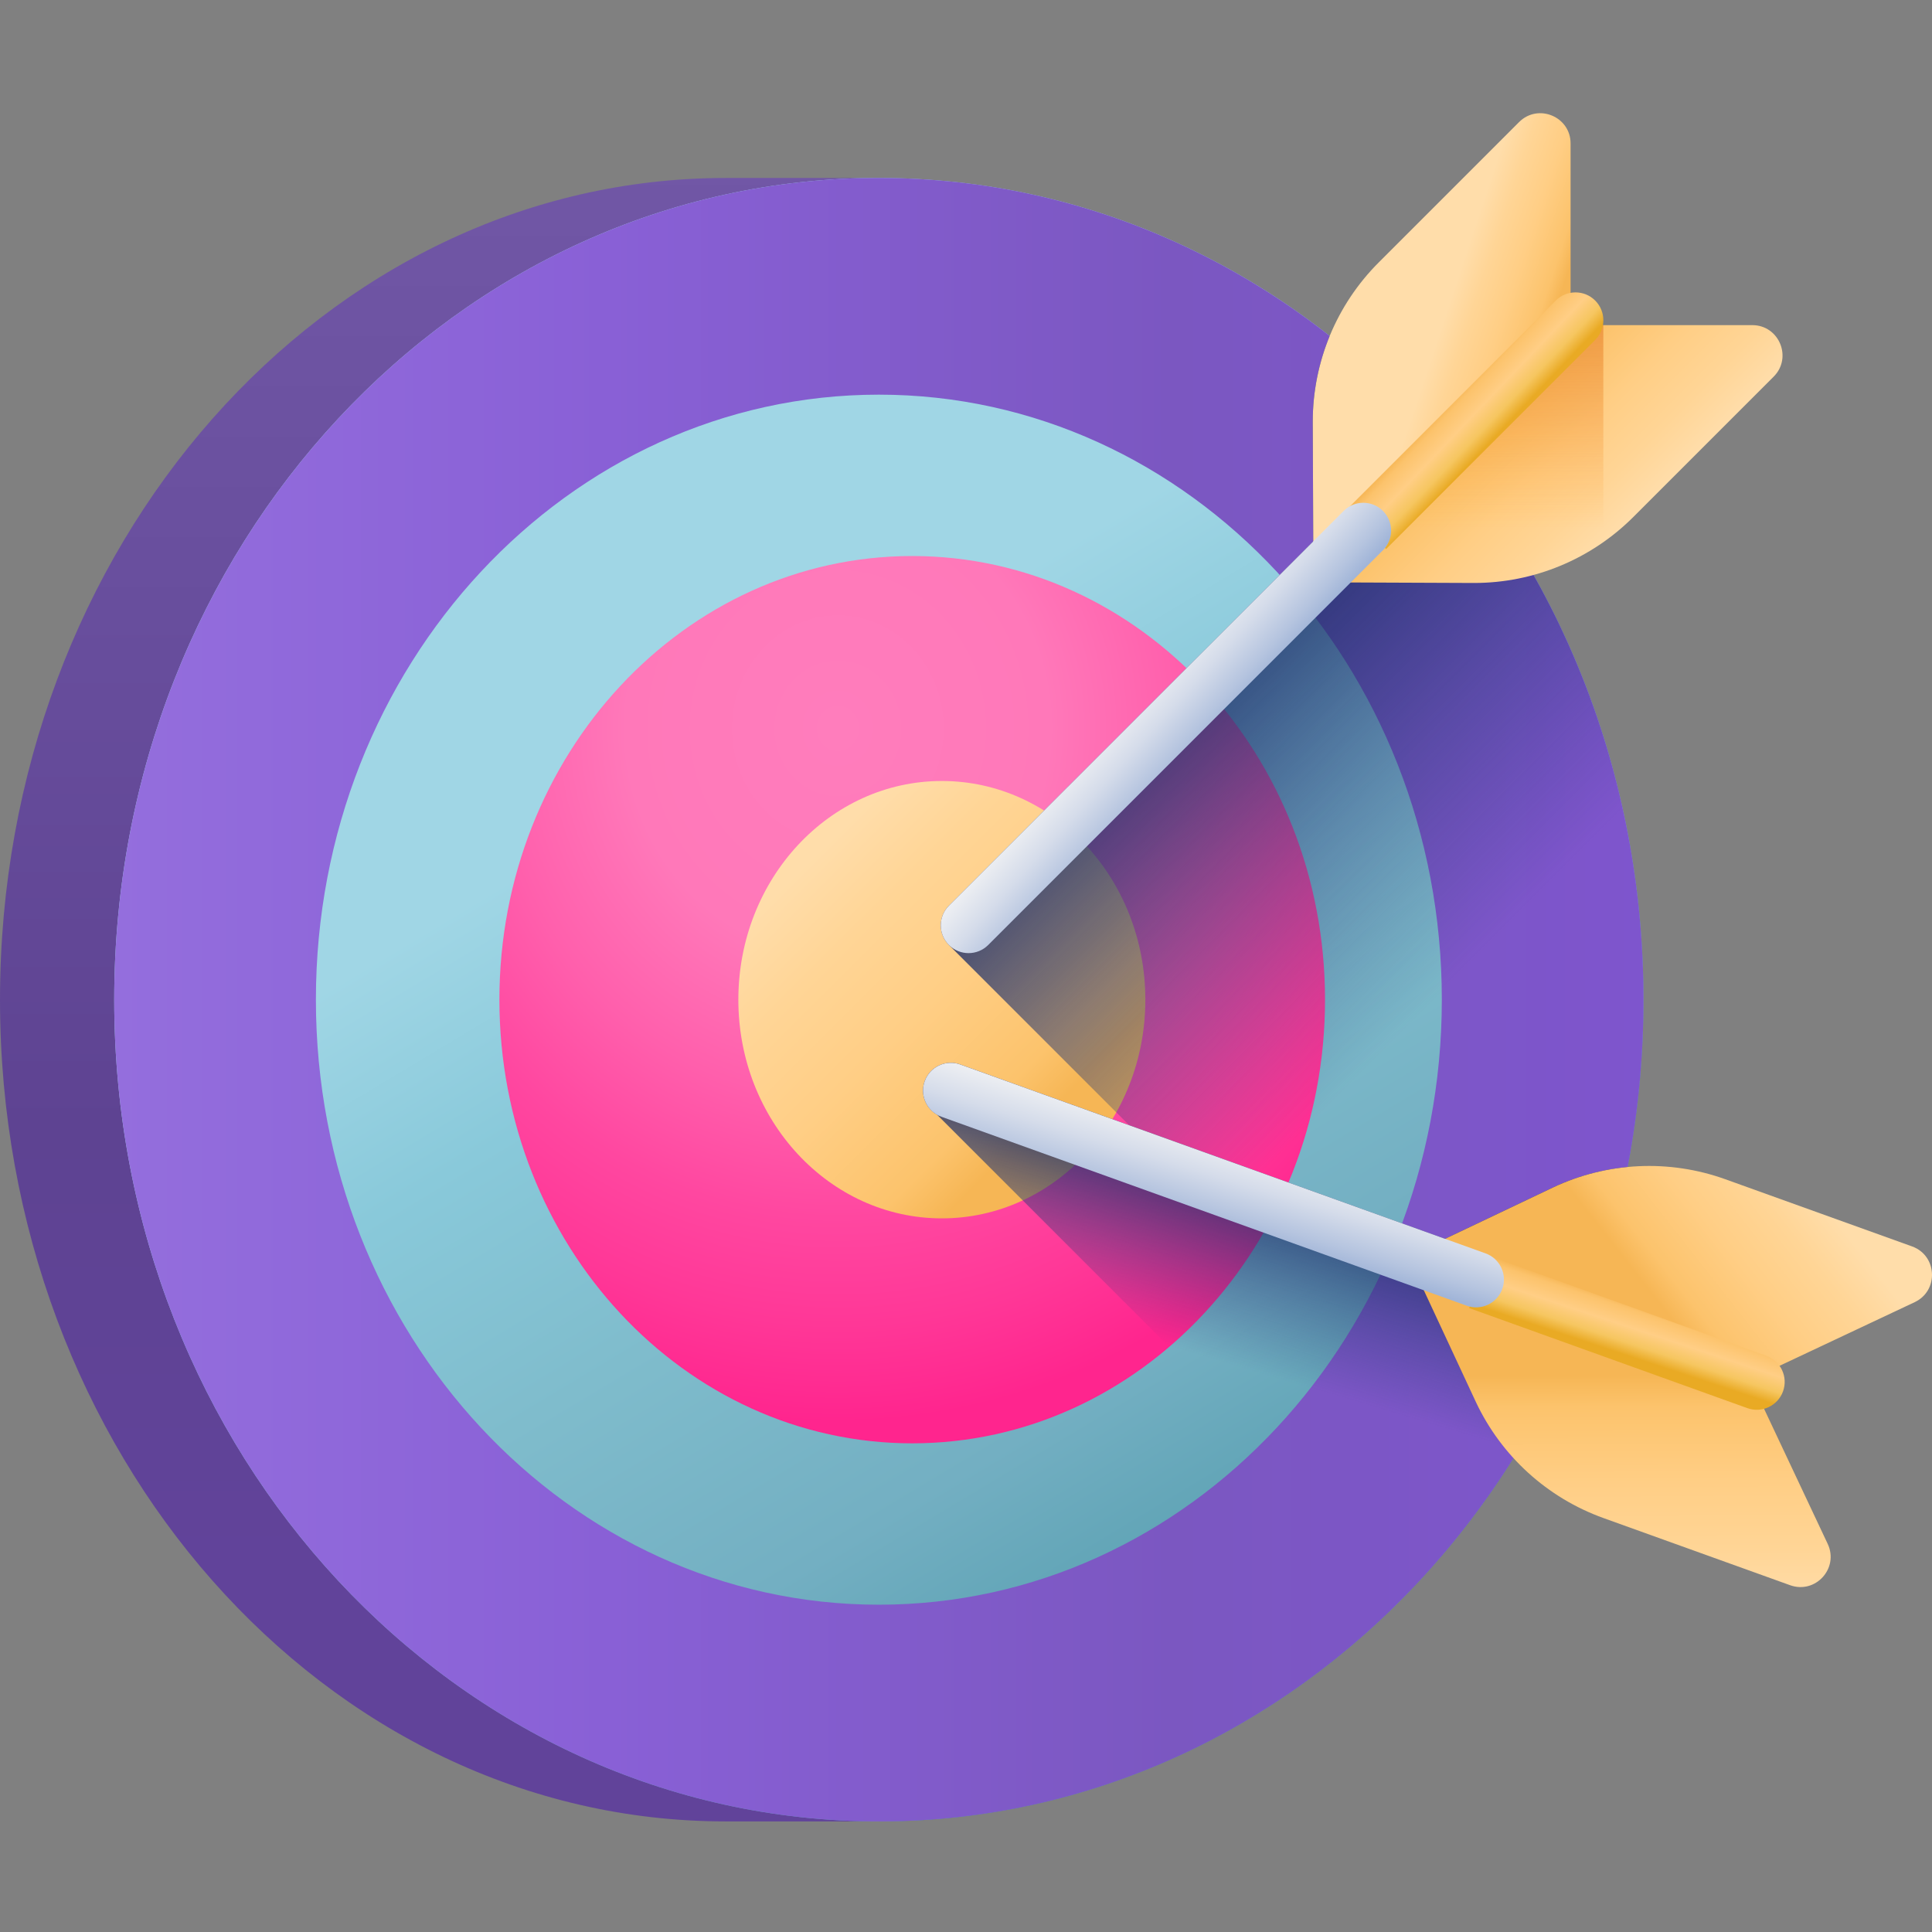 <?xml version="1.0" encoding="UTF-8"?>
<svg xmlns="http://www.w3.org/2000/svg" width="59" height="59" viewBox="0 0 59 59" fill="none">
  <rect x="0" y="0" width="59" height="59" fill="#808080" stroke="none"/>
  <g clip-path="url(#clip0_7315_1829)">
    <path d="M50.188 30.529C50.188 30.637 50.187 30.745 50.186 30.854C50.025 44.562 39.634 55.623 26.838 55.623H22.161C9.921 55.623 0 44.388 0 30.529C0 16.669 9.921 5.435 22.161 5.435H26.838C39.434 5.435 49.7 16.152 50.171 29.563C50.178 29.776 50.184 29.99 50.186 30.204C50.187 30.313 50.188 30.42 50.188 30.529Z" fill="url(#paint0_linear_7315_1829)"></path>
    <path d="M50.189 30.529C50.189 16.669 39.735 5.434 26.839 5.434C13.943 5.434 3.488 16.669 3.488 30.529C3.488 44.388 13.943 55.623 26.839 55.623C39.735 55.623 50.189 44.388 50.189 30.529Z" fill="url(#paint1_linear_7315_1829)"></path>
    <path d="M26.839 5.434C13.943 5.434 3.488 16.669 3.488 30.529C3.488 44.388 13.943 55.623 26.839 55.623C39.735 55.623 50.189 44.388 50.189 30.529C50.189 16.669 39.734 5.434 26.839 5.434ZM26.839 49.005C17.344 49.005 9.647 40.733 9.647 30.529C9.647 20.325 17.344 12.052 26.839 12.052C36.333 12.052 44.031 20.325 44.031 30.529C44.031 40.733 36.333 49.005 26.839 49.005Z" fill="url(#paint2_linear_7315_1829)"></path>
    <path d="M27.857 16.98C20.895 16.98 15.251 23.046 15.251 30.529C15.251 38.011 20.895 44.077 27.857 44.077C34.82 44.077 40.464 38.011 40.464 30.529C40.464 23.046 34.82 16.98 27.857 16.98Z" fill="url(#paint3_radial_7315_1829)"></path>
    <path d="M34.977 30.529C34.977 26.84 32.195 23.85 28.762 23.85C25.331 23.85 22.548 26.84 22.548 30.529C22.548 34.217 25.331 37.207 28.762 37.207C32.195 37.207 34.977 34.217 34.977 30.529Z" fill="url(#paint4_linear_7315_1829)"></path>
    <path d="M50.189 30.529C50.189 22.203 46.415 14.826 40.607 10.261C40.269 11.083 40.089 11.97 40.089 12.877L40.105 16.531L28.978 27.657C28.647 27.989 28.647 28.526 28.978 28.858L45.596 45.476C48.481 41.3 50.189 36.129 50.189 30.529Z" fill="url(#paint5_linear_7315_1829)"></path>
    <path d="M47.963 9.93V4.381C47.963 3.56 46.97 3.148 46.389 3.729L42.104 8.014C40.814 9.303 40.089 11.053 40.089 12.877L40.11 17.783L47.963 9.93Z" fill="url(#paint6_linear_7315_1829)"></path>
    <path d="M47.963 9.929H53.511C54.333 9.929 54.745 10.923 54.163 11.504L49.879 15.788C48.589 17.078 46.84 17.803 45.016 17.803L40.11 17.783L47.963 9.929Z" fill="url(#paint7_linear_7315_1829)"></path>
    <path d="M48.963 16.555V9.929H47.963L40.11 17.783L45.016 17.803C46.438 17.803 47.814 17.361 48.963 16.555Z" fill="url(#paint8_linear_7315_1829)"></path>
    <path d="M42.329 16.767L41.125 15.563L47.51 9.178C47.842 8.846 48.382 8.846 48.714 9.178C49.047 9.51 49.047 10.05 48.714 10.382L42.329 16.767Z" fill="url(#paint9_linear_7315_1829)"></path>
    <path d="M29.578 29.107C29.361 29.107 29.144 29.024 28.978 28.858C28.647 28.526 28.647 27.989 28.978 27.657L41.033 15.603C41.364 15.271 41.902 15.271 42.233 15.603C42.565 15.934 42.565 16.472 42.233 16.803L30.179 28.858C30.013 29.024 29.796 29.107 29.578 29.107Z" fill="url(#paint10_linear_7315_1829)"></path>
    <path d="M49.704 35.638C48.923 35.713 48.153 35.921 47.43 36.262L44.13 37.832L29.324 32.507C28.883 32.348 28.396 32.577 28.238 33.018C28.158 33.238 28.176 33.47 28.269 33.667C28.342 33.821 28.461 33.953 28.616 34.041L43.104 48.53C46.39 45.101 48.74 40.642 49.704 35.638Z" fill="url(#paint11_linear_7315_1829)"></path>
    <path d="M53.451 42.13L58.471 39.766C59.214 39.416 59.163 38.341 58.39 38.063L52.688 36.012C50.972 35.395 49.08 35.485 47.43 36.262L43 38.37L53.451 42.13Z" fill="url(#paint12_linear_7315_1829)"></path>
    <path d="M53.451 42.129L55.815 47.148C56.165 47.892 55.442 48.688 54.668 48.41L48.967 46.359C47.25 45.741 45.849 44.467 45.072 42.817L43 38.37L53.451 42.129Z" fill="url(#paint13_linear_7315_1829)"></path>
    <path d="M44.865 39.946L45.441 38.343L53.938 41.4C54.38 41.559 54.61 42.047 54.451 42.489C54.291 42.931 53.803 43.161 53.361 43.002L44.865 39.946Z" fill="url(#paint14_linear_7315_1829)"></path>
    <path d="M28.269 33.667C28.176 33.47 28.158 33.238 28.238 33.018C28.396 32.577 28.883 32.348 29.324 32.507L45.366 38.276C45.807 38.435 46.036 38.921 45.877 39.362C45.719 39.804 45.232 40.033 44.791 39.874L28.75 34.104C28.529 34.025 28.361 33.864 28.269 33.667Z" fill="url(#paint15_linear_7315_1829)"></path>
  </g>
  <defs>
    <linearGradient id="paint0_linear_7315_1829" x1="25.094" y1="4.899" x2="25.094" y2="47.713" gradientUnits="userSpaceOnUse">
      <stop stop-color="#7157A6"></stop>
      <stop offset="0.322" stop-color="#684E9D"></stop>
      <stop offset="0.693" stop-color="#5E4392"></stop>
      <stop offset="1" stop-color="#61439A"></stop>
    </linearGradient>
    <linearGradient id="paint1_linear_7315_1829" x1="22.222" y1="22.834" x2="36.258" y2="46.228" gradientUnits="userSpaceOnUse">
      <stop stop-color="#A0D6E5"></stop>
      <stop offset="0.246" stop-color="#89C9DA"></stop>
      <stop offset="0.53" stop-color="#7FBCCC"></stop>
      <stop offset="0.832" stop-color="#73AFC2"></stop>
      <stop offset="1" stop-color="#62A5B7"></stop>
    </linearGradient>
    <linearGradient id="paint2_linear_7315_1829" x1="3.488" y1="30.529" x2="50.189" y2="30.529" gradientUnits="userSpaceOnUse">
      <stop stop-color="#946EDD"></stop>
      <stop offset="0.322" stop-color="#8960D6"></stop>
      <stop offset="0.693" stop-color="#7B57C1"></stop>
      <stop offset="1" stop-color="#7E55CD"></stop>
    </linearGradient>
    <radialGradient id="paint3_radial_7315_1829" cx="0" cy="0" r="1" gradientUnits="userSpaceOnUse" gradientTransform="translate(25.599 22.238) scale(19.73 21.204)">
      <stop stop-color="#FF7DBC"></stop>
      <stop offset="0.326" stop-color="#FF78B9"></stop>
      <stop offset="0.532" stop-color="#FF5FAC"></stop>
      <stop offset="0.705" stop-color="#FF47A0"></stop>
      <stop offset="0.859" stop-color="#FF3797"></stop>
      <stop offset="1" stop-color="#FF258E"></stop>
    </radialGradient>
    <linearGradient id="paint4_linear_7315_1829" x1="24.5" y1="26.5" x2="31.987" y2="34.022" gradientUnits="userSpaceOnUse">
      <stop stop-color="#FFDDAA"></stop>
      <stop offset="0.238" stop-color="#FFD596"></stop>
      <stop offset="0.535" stop-color="#FFCE85"></stop>
      <stop offset="0.863" stop-color="#FCC36C"></stop>
      <stop offset="1" stop-color="#F6B655"></stop>
    </linearGradient>
    <linearGradient id="paint5_linear_7315_1829" x1="44.845" y1="29.492" x2="34.762" y2="19.409" gradientUnits="userSpaceOnUse">
      <stop stop-color="#2A3D7C" stop-opacity="0"></stop>
      <stop offset="0.395" stop-color="#273A77" stop-opacity="0.396"></stop>
      <stop offset="0.85" stop-color="#1E3069" stop-opacity="0.851"></stop>
      <stop offset="1" stop-color="#1A2B63"></stop>
    </linearGradient>
    <linearGradient id="paint6_linear_7315_1829" x1="45.5" y1="5.5" x2="48.495" y2="6.494" gradientUnits="userSpaceOnUse">
      <stop stop-color="#FFDDAA"></stop>
      <stop offset="0.238" stop-color="#FFD596"></stop>
      <stop offset="0.535" stop-color="#FFCE85"></stop>
      <stop offset="0.863" stop-color="#FCC36C"></stop>
      <stop offset="1" stop-color="#F6B655"></stop>
    </linearGradient>
    <linearGradient id="paint7_linear_7315_1829" x1="49.407" y1="16.26" x2="45.52" y2="12.373" gradientUnits="userSpaceOnUse">
      <stop stop-color="#FFDDAA"></stop>
      <stop offset="0.238" stop-color="#FFD596"></stop>
      <stop offset="0.535" stop-color="#FFCE85"></stop>
      <stop offset="0.863" stop-color="#FCC36C"></stop>
      <stop offset="1" stop-color="#F6B655"></stop>
    </linearGradient>
    <linearGradient id="paint8_linear_7315_1829" x1="44.536" y1="16.112" x2="44.536" y2="5.174" gradientUnits="userSpaceOnUse">
      <stop stop-color="#FF9517" stop-opacity="0"></stop>
      <stop offset="0.307" stop-color="#EE8421" stop-opacity="0.306"></stop>
      <stop offset="0.678" stop-color="#E07728" stop-opacity="0.678"></stop>
      <stop offset="1" stop-color="#DB722B"></stop>
    </linearGradient>
    <linearGradient id="paint9_linear_7315_1829" x1="45.5" y1="13.5" x2="44.239" y2="12.301" gradientUnits="userSpaceOnUse">
      <stop stop-color="#E9AA24"></stop>
      <stop offset="0.238" stop-color="#F6C660"></stop>
      <stop offset="0.535" stop-color="#FFCE85"></stop>
      <stop offset="0.863" stop-color="#FCC36C"></stop>
      <stop offset="1" stop-color="#F6B655"></stop>
    </linearGradient>
    <linearGradient id="paint10_linear_7315_1829" x1="33.449" y1="20.289" x2="36.517" y2="23.05" gradientUnits="userSpaceOnUse">
      <stop stop-color="#FFFCF8"></stop>
      <stop offset="0.188" stop-color="#FAF8F6"></stop>
      <stop offset="0.404" stop-color="#ECEEF2"></stop>
      <stop offset="0.635" stop-color="#D5DCEA"></stop>
      <stop offset="0.875" stop-color="#B5C4DF"></stop>
      <stop offset="1" stop-color="#A1B5D8"></stop>
    </linearGradient>
    <linearGradient id="paint11_linear_7315_1829" x1="36.899" y1="41.469" x2="38.71" y2="35.432" gradientUnits="userSpaceOnUse">
      <stop stop-color="#2A3D7C" stop-opacity="0"></stop>
      <stop offset="0.395" stop-color="#273A77" stop-opacity="0.396"></stop>
      <stop offset="0.85" stop-color="#1E3069" stop-opacity="0.851"></stop>
      <stop offset="1" stop-color="#1A2B63"></stop>
    </linearGradient>
    <linearGradient id="paint12_linear_7315_1829" x1="55.5" y1="36.5" x2="50.906" y2="40.107" gradientUnits="userSpaceOnUse">
      <stop stop-color="#FFDDAA"></stop>
      <stop offset="0.238" stop-color="#FFD596"></stop>
      <stop offset="0.535" stop-color="#FFCE85"></stop>
      <stop offset="0.863" stop-color="#FCC36C"></stop>
      <stop offset="1" stop-color="#F6B655"></stop>
    </linearGradient>
    <linearGradient id="paint13_linear_7315_1829" x1="49.5" y1="49" x2="49.48" y2="42.007" gradientUnits="userSpaceOnUse">
      <stop stop-color="#FFDDAA"></stop>
      <stop offset="0.238" stop-color="#FFD596"></stop>
      <stop offset="0.535" stop-color="#FFCE85"></stop>
      <stop offset="0.863" stop-color="#FCC36C"></stop>
      <stop offset="1" stop-color="#F6B655"></stop>
    </linearGradient>
    <linearGradient id="paint14_linear_7315_1829" x1="50" y1="41.5" x2="50.497" y2="39.999" gradientUnits="userSpaceOnUse">
      <stop stop-color="#E9AA24"></stop>
      <stop offset="0.238" stop-color="#F6C660"></stop>
      <stop offset="0.535" stop-color="#FFCE85"></stop>
      <stop offset="0.863" stop-color="#FCC36C"></stop>
      <stop offset="1" stop-color="#F6B655"></stop>
    </linearGradient>
    <linearGradient id="paint15_linear_7315_1829" x1="37.895" y1="33.413" x2="36.704" y2="37.363" gradientUnits="userSpaceOnUse">
      <stop stop-color="#FFFCF8"></stop>
      <stop offset="0.188" stop-color="#FAF8F6"></stop>
      <stop offset="0.404" stop-color="#ECEEF2"></stop>
      <stop offset="0.635" stop-color="#D5DCEA"></stop>
      <stop offset="0.875" stop-color="#B5C4DF"></stop>
      <stop offset="1" stop-color="#A1B5D8"></stop>
    </linearGradient>
    <clipPath id="clip0_7315_1829">
      <rect width="59" height="59" fill="white"></rect>
    </clipPath>
  </defs>
</svg>
